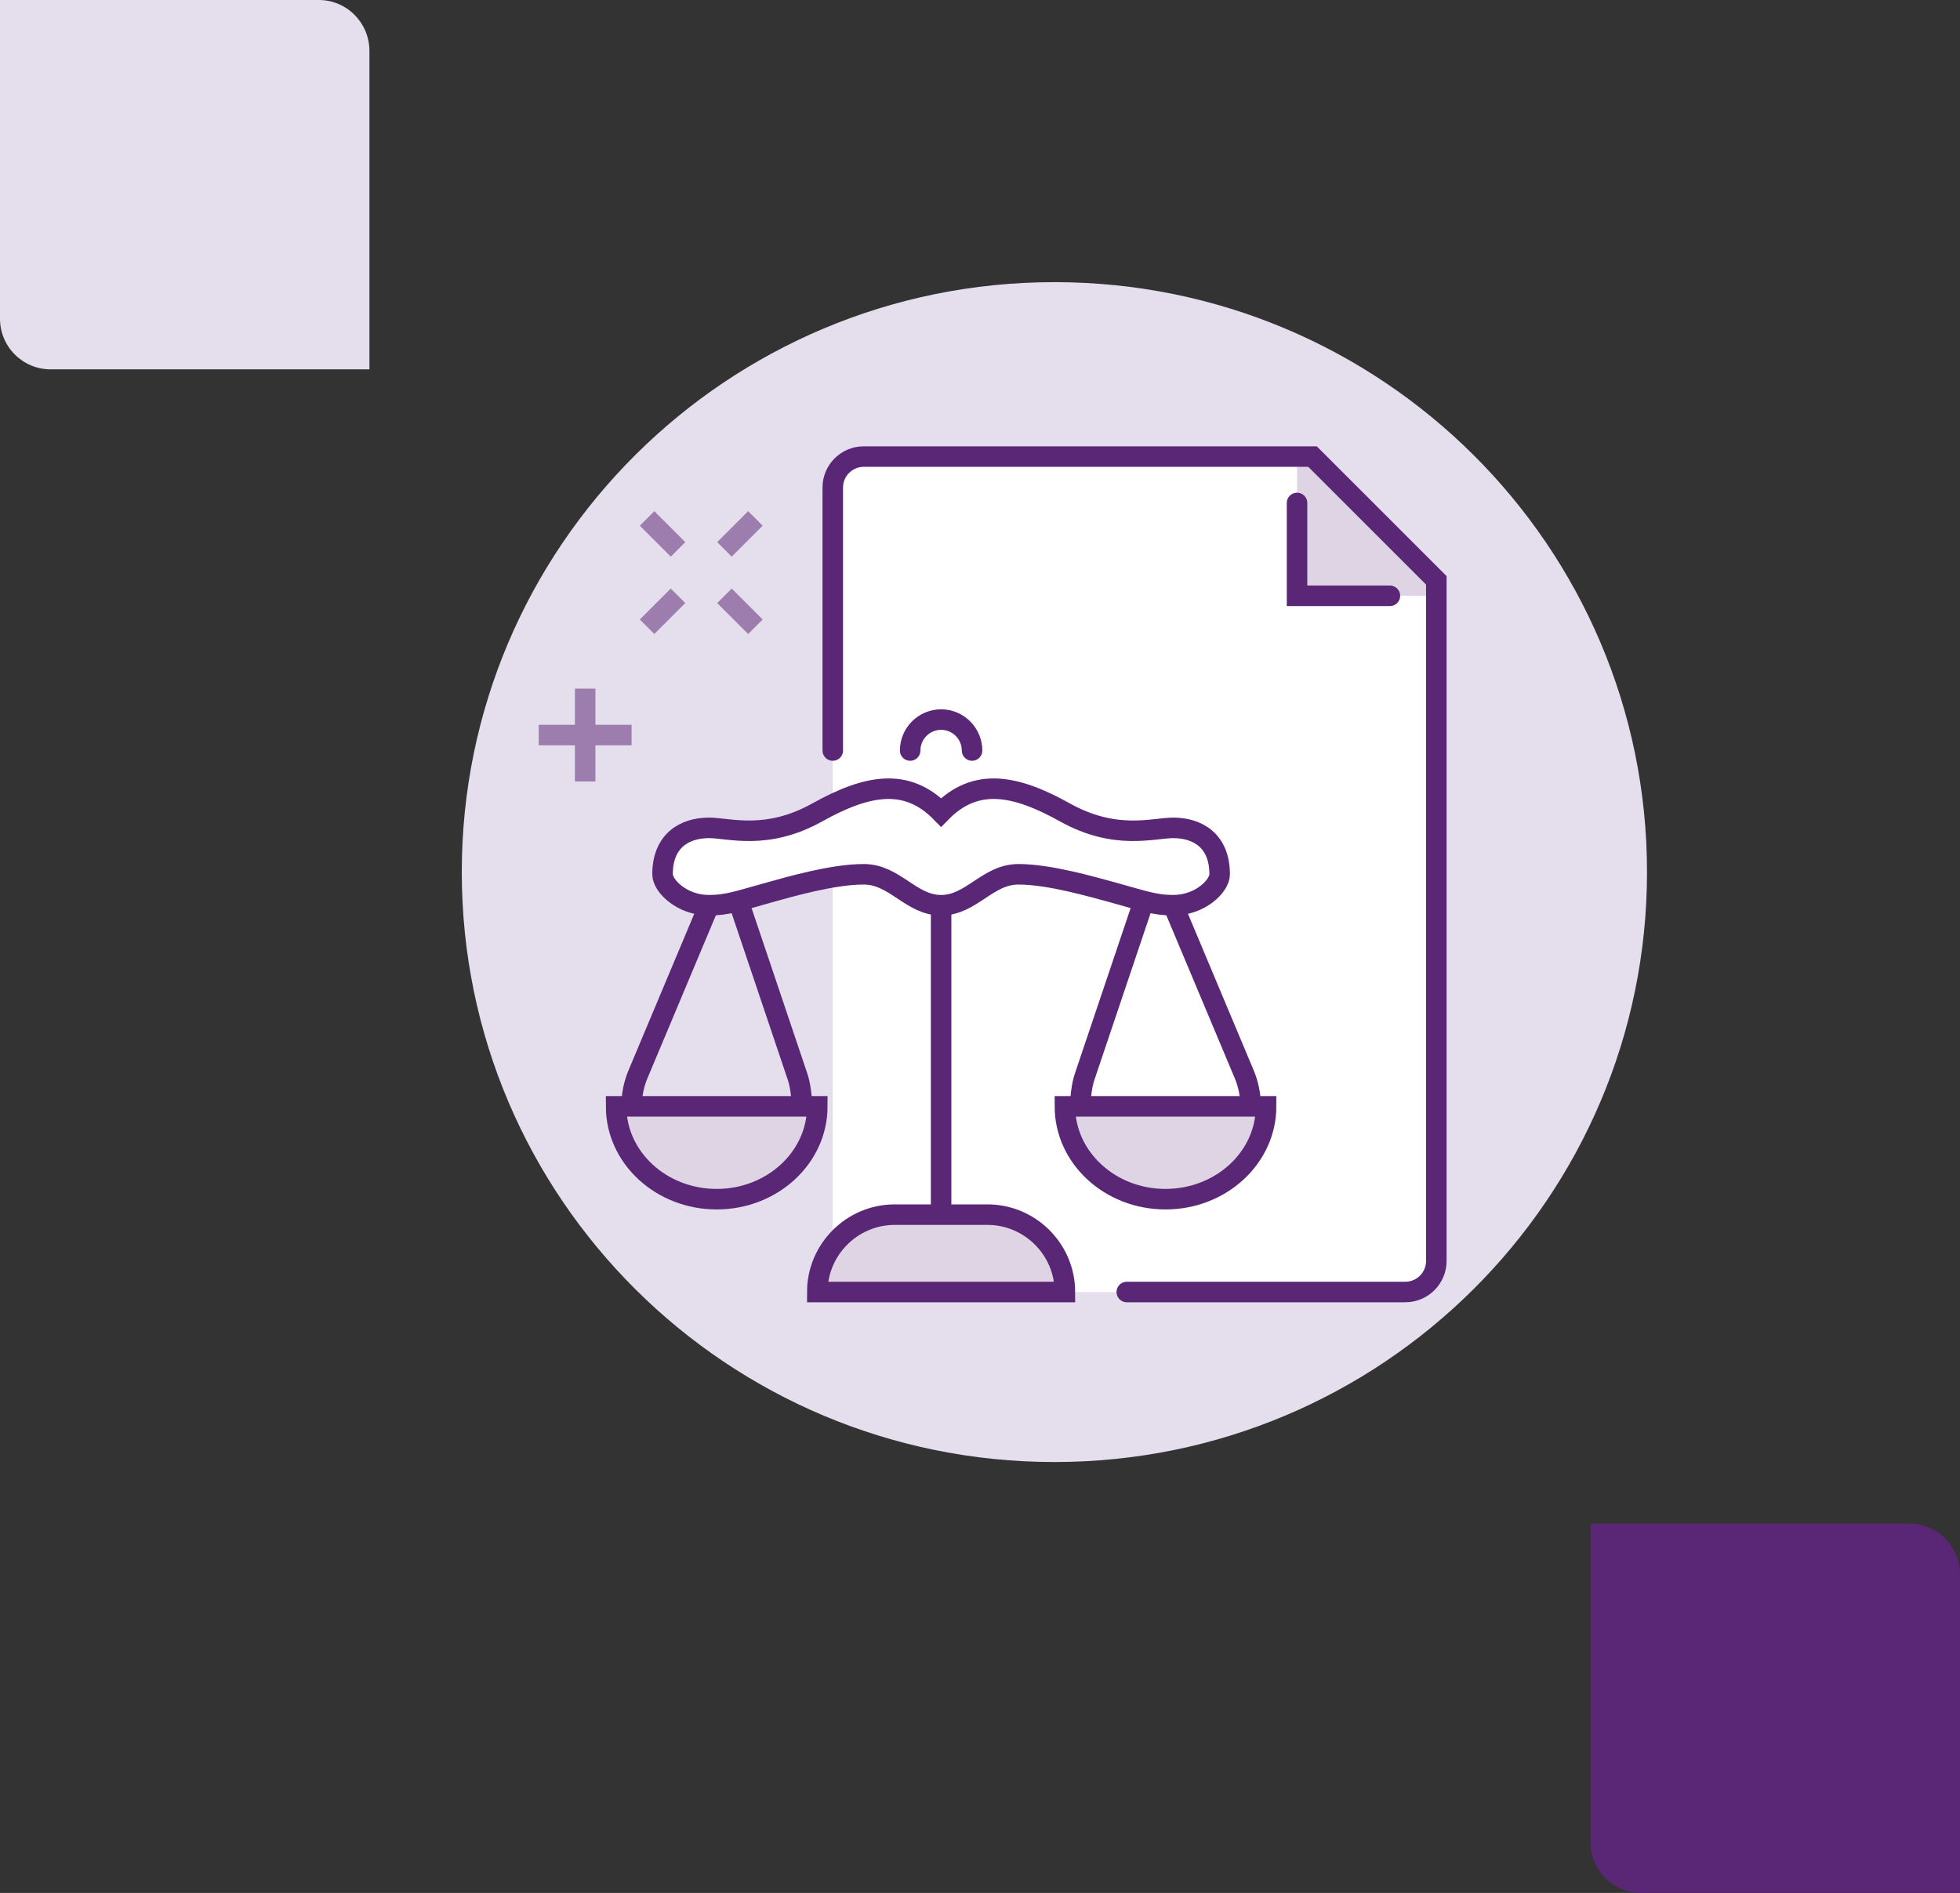 <svg width="382" height="369" viewBox="0 0 382 369" fill="none" xmlns="http://www.w3.org/2000/svg">
    <rect x="0" y="0" width="382" height="369" fill="#333333" stroke="none"/>
    <path d="M0 0V62.13C0 67.578 4.422 72 9.87 72H72V9.87C71.973 4.422 67.578 0 62.13 0H0Z" fill="#E5DEED"/>
    <path d="M310 297V359.13C310 364.578 314.422 369 319.87 369H382V306.87C382 301.422 377.578 297 372.13 297H310Z" fill="#5A2676"/>
    <path d="M321 170C321 233.513 269.289 285 205.5 285C141.711 285 90 233.513 90 170C90 106.487 141.711 55 205.5 55C269.289 55 321 106.487 321 170Z" fill="#E5DEED"/>
    <path d="M255.806 89H168.338C165.02 89 162.306 91.714 162.306 95.032V251.857H273.902C277.22 251.857 279.935 249.143 279.935 245.825V113.127L255.806 89Z" fill="white"/>
    <path d="M279.935 116.143H252.79V89H255.806L279.935 113.127V116.143Z" fill="#DED4E3"/>
    <path d="M183.419 236.778V176.46" stroke="#5A2676" stroke-width="4" stroke-miterlimit="10" stroke-linecap="round"/>
    <path d="M222.931 175.646L211.409 209.846C210.836 211.505 210.564 213.887 210.564 215.636" stroke="#5A2676" stroke-width="4" stroke-miterlimit="10" stroke-linecap="round"/>
    <path d="M243.742 215.667C243.742 213.495 243.32 211.354 242.475 209.364L228.661 176.46" stroke="#5A2676" stroke-width="4" stroke-miterlimit="10" stroke-linecap="round"/>
    <path d="M177.387 146.302C177.387 142.984 180.101 140.27 183.419 140.27C186.737 140.27 189.451 142.984 189.451 146.302" stroke="#5A2676" stroke-width="4" stroke-miterlimit="10" stroke-linecap="round"/>
    <path d="M143.907 175.646L155.429 209.846C156.002 211.505 156.273 213.887 156.273 215.636" stroke="#5A2676" stroke-width="4" stroke-miterlimit="10" stroke-linecap="round"/>
    <path d="M123.097 215.667C123.097 213.495 123.519 211.354 124.363 209.364L138.177 176.46" stroke="#5A2676" stroke-width="4" stroke-miterlimit="10" stroke-linecap="round"/>
    <path d="M228.661 161.381C224.74 161.381 217.441 163.884 207.548 158.365C197.866 152.967 190.145 151.489 183.419 158.365C176.693 151.489 168.972 152.967 159.29 158.365C149.397 163.884 142.098 161.381 138.177 161.381C133.412 161.381 129.129 163.884 129.129 170.429C129.129 172.691 132.899 176.46 138.177 176.46C141.736 176.46 143.787 175.676 149.97 173.957C153.891 172.871 162.246 170.429 168.339 170.429C174.431 170.429 177.508 176.46 183.419 176.46C189.331 176.46 192.437 170.429 198.5 170.429C204.562 170.429 212.947 172.902 216.868 173.957C223.081 175.676 225.102 176.46 228.661 176.46C233.939 176.46 237.71 172.691 237.71 170.429C237.71 163.884 233.427 161.381 228.661 161.381Z" fill="white" stroke="#5A2676" stroke-width="4" stroke-miterlimit="10" stroke-linecap="round"/>
    <path d="M192.467 236.778H174.371C166.076 236.778 159.29 243.564 159.29 251.857H207.548C207.548 243.564 200.762 236.778 192.467 236.778Z" fill="#DED4E3" stroke="#5A2676" stroke-width="4" stroke-miterlimit="10" stroke-linecap="round"/>
    <path d="M162.306 146.302V95.032C162.306 91.714 165.02 89 168.338 89H255.806L279.935 113.127V245.825C279.935 249.143 277.22 251.857 273.902 251.857H219.612" stroke="#5A2676" stroke-width="4" stroke-miterlimit="10" stroke-linecap="round"/>
    <path d="M270.887 116.143H252.79V98.048" stroke="#5A2676" stroke-width="4" stroke-miterlimit="10" stroke-linecap="round"/>
    <path d="M120.08 215.667C120.08 225.65 128.857 233.762 139.685 233.762C150.513 233.762 159.29 225.65 159.29 215.667H120.08Z" fill="#DED4E3" stroke="#5A2676" stroke-width="4" stroke-miterlimit="10" stroke-linecap="round"/>
    <path d="M207.548 215.667C207.548 225.65 216.325 233.762 227.153 233.762C237.981 233.762 246.758 225.65 246.758 215.667H207.548Z" fill="#DED4E3" stroke="#5A2676" stroke-width="4" stroke-miterlimit="10" stroke-linecap="round"/>
    <path d="M132.145 116.143L126.112 122.175" stroke="#9C7DAD" stroke-width="4" stroke-miterlimit="10"/>
    <path d="M147.226 101.063L141.193 107.095" stroke="#9C7DAD" stroke-width="4" stroke-miterlimit="10"/>
    <path d="M141.193 116.143L147.226 122.175" stroke="#9C7DAD" stroke-width="4" stroke-miterlimit="10"/>
    <path d="M126.112 101.063L132.145 107.095" stroke="#9C7DAD" stroke-width="4" stroke-miterlimit="10"/>
    <path d="M114.048 134.238V152.334" stroke="#9C7DAD" stroke-width="4" stroke-miterlimit="10"/>
    <path d="M105 143.286H123.097" stroke="#9C7DAD" stroke-width="4" stroke-miterlimit="10"/>
</svg>

